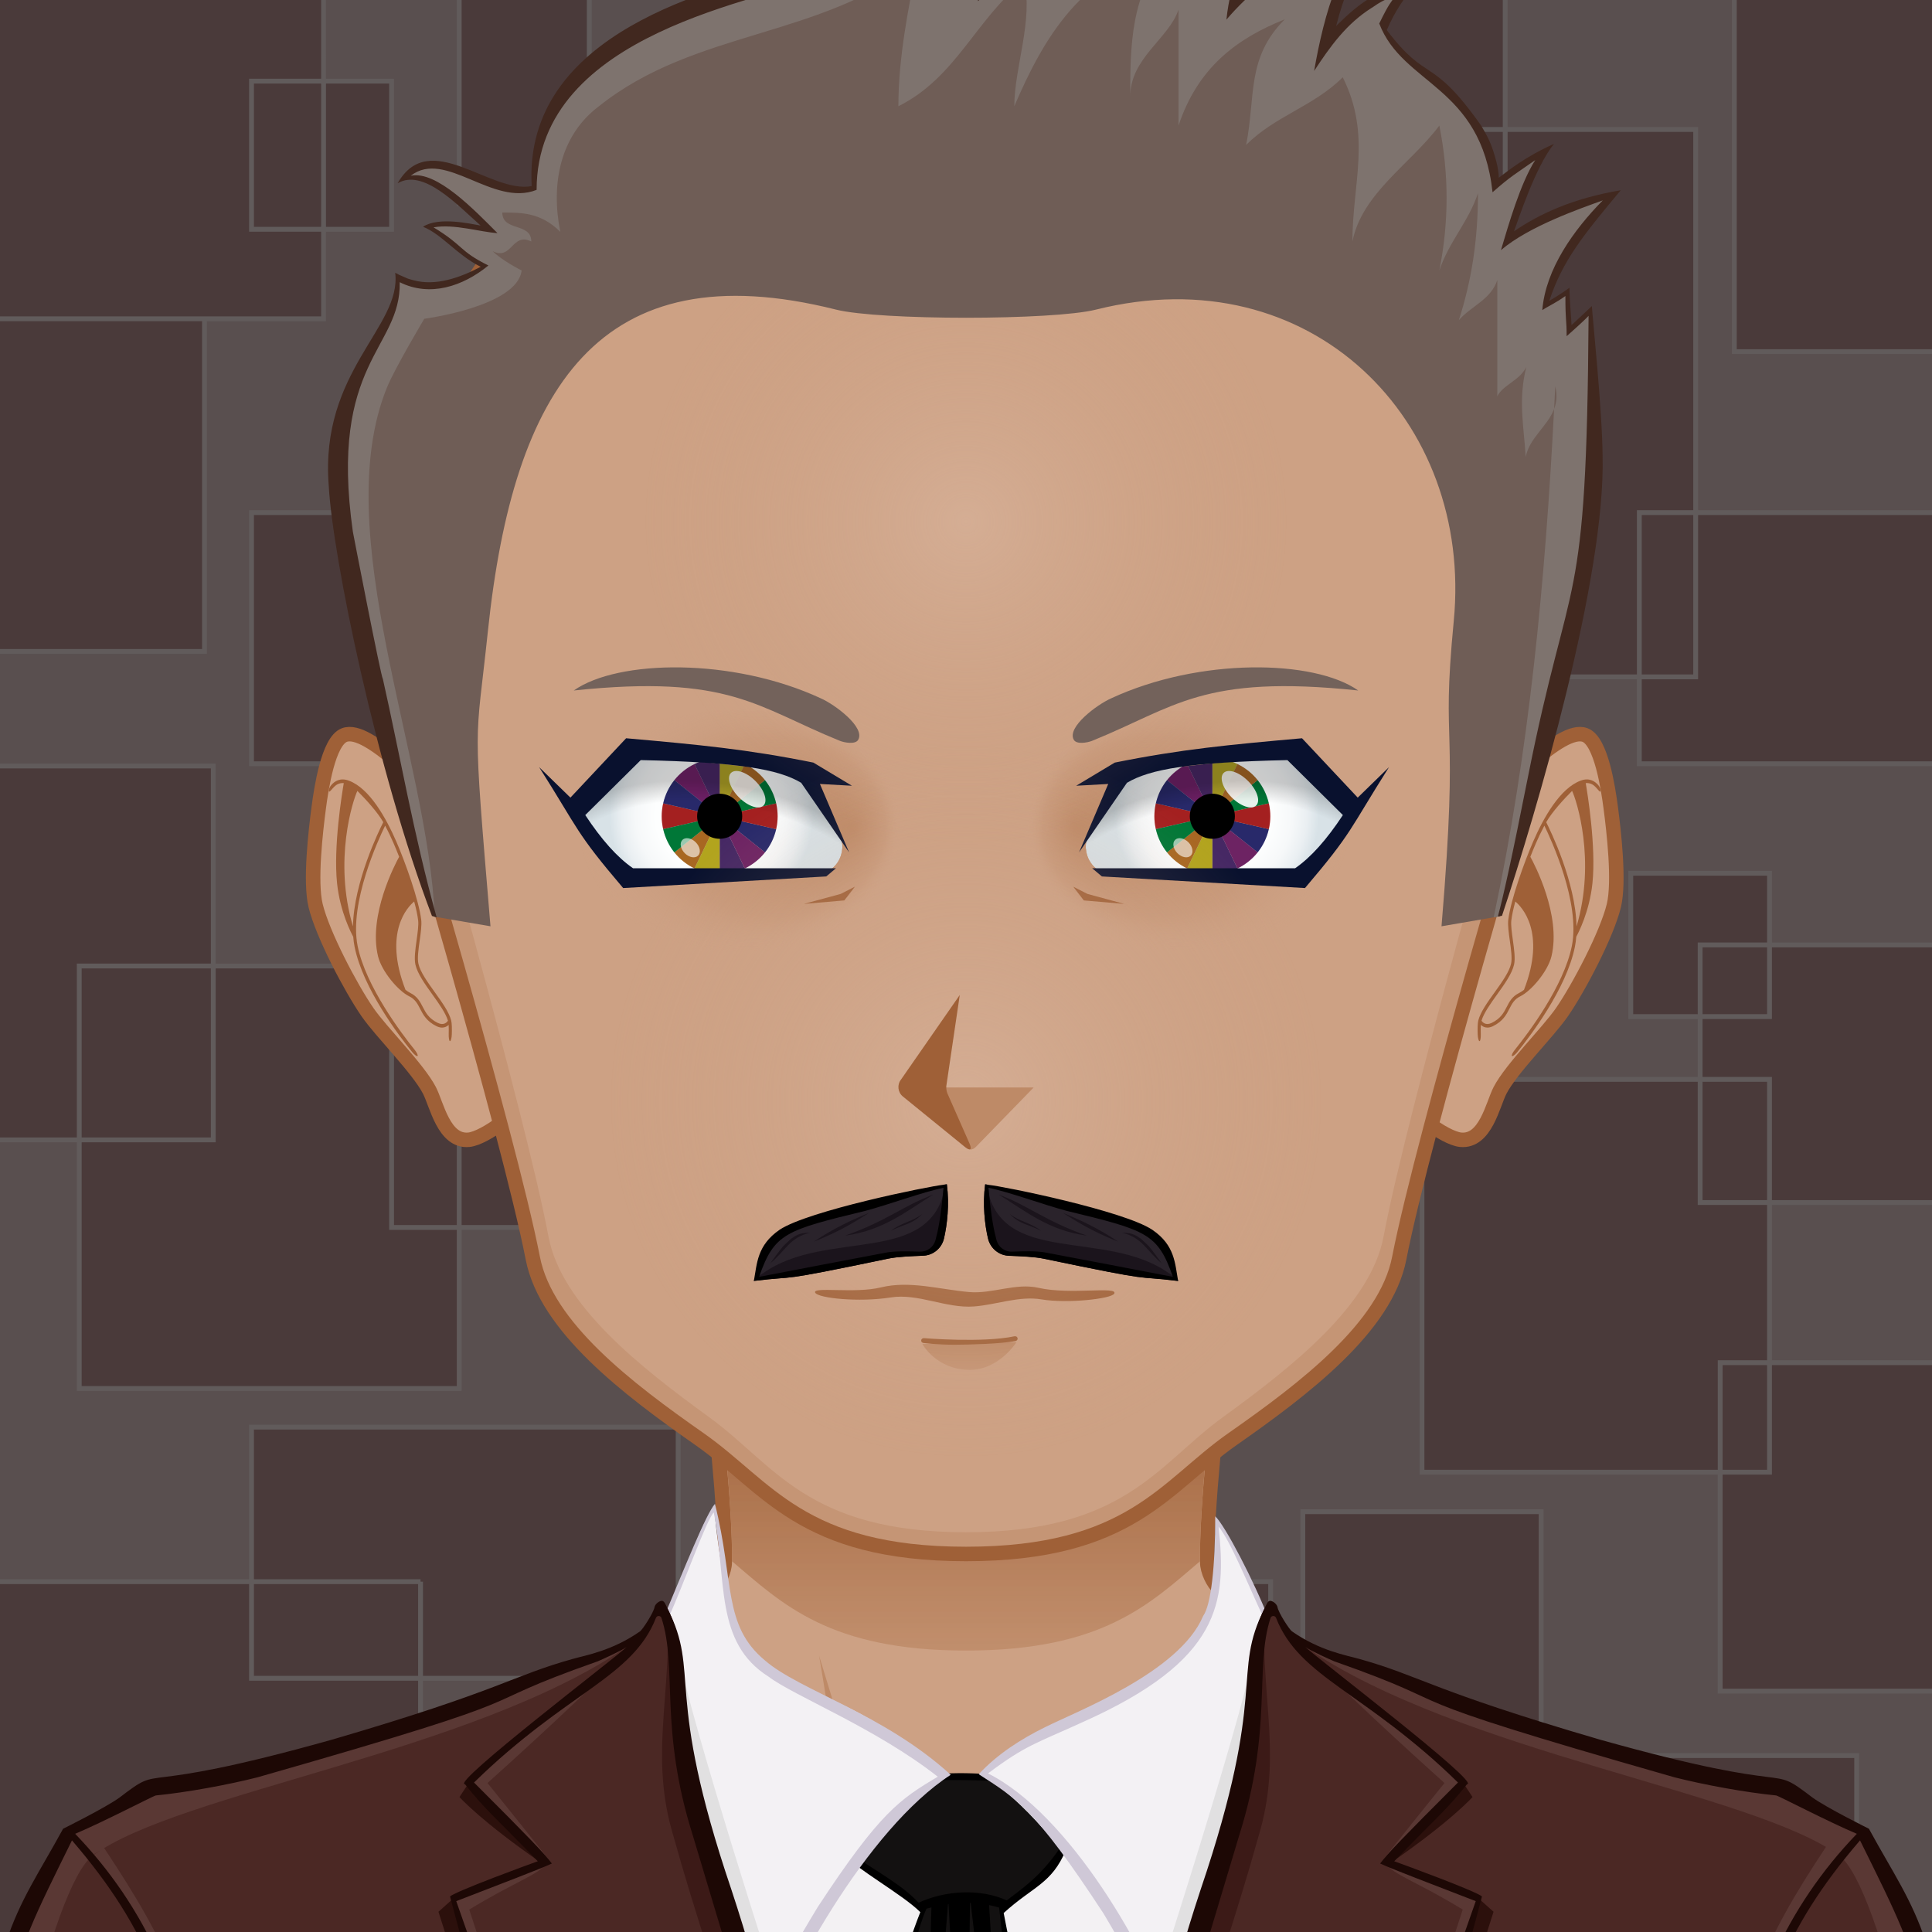 <svg id="svga-svgcanvas" xmlns="http://www.w3.org/2000/svg" version="1.1" xmlns:xlink="http://www.w3.org/1999/xlink" xmlns:svgjs="http://svgjs.com/svgjs" class="svga-svg" viewBox="0 0 200 200" preserveAspectRatio="xMinYMin meet"><defs id="SvgjsDefs45622"><radialGradient id="SvgjsRadialGradient45685" cx="100" cy="114" r="41" gradientUnits="userSpaceOnUse" class="svga-on-canvas-facehighlight-gradient-single-0"><stop id="SvgjsStop45686" stop-opacity="0.5" stop-color="#dcbaa4" offset="0" data-stoptype="hl1"></stop><stop id="SvgjsStop45687" stop-opacity="0" stop-color="#cda184" offset="0.9" data-stoptype="tone"></stop></radialGradient><radialGradient id="SvgjsRadialGradient45689" cx="100" cy="54" r="37" gradientUnits="userSpaceOnUse" class="svga-on-canvas-facehighlight-gradient-single-1"><stop id="SvgjsStop45690" stop-opacity="0.5" stop-color="#dcbaa4" offset="0" data-stoptype="hl1"></stop><stop id="SvgjsStop45691" stop-opacity="0" stop-color="#cda184" offset="0.9" data-stoptype="tone"></stop></radialGradient><radialGradient id="SvgjsRadialGradient45774" cx="-568.659" cy="-521.042" r="59.751" gradientTransform="matrix(0.096 -0.025 0.025 0.096 141.281 119.989)" gradientUnits="userSpaceOnUse" class="svga-on-canvas-eyesiris-gradient-left-1"><stop id="SvgjsStop45775" stop-opacity="1" stop-color="#ffffff" offset="0" data-stoptype="#ffffff"></stop><stop id="SvgjsStop45776" stop-opacity="0" stop-color="#ffffff" offset="1" data-stoptype="#ffffff"></stop></radialGradient><radialGradient id="SvgjsRadialGradient45778" cx="-582.838" cy="-519.099" r="59.745" gradientTransform="matrix(0.099 8.856319e-004 -0.001 0.099 131.113 135.986)" gradientUnits="userSpaceOnUse" class="svga-on-canvas-eyesiris-gradient-left-2"><stop id="SvgjsStop45779" stop-opacity="1" stop-color="#ffffff" offset="0" data-stoptype="#ffffff"></stop><stop id="SvgjsStop45780" stop-opacity="0" stop-color="#ffffff" offset="1" data-stoptype="#ffffff"></stop></radialGradient><linearGradient id="SvgjsLinearGradient45784" x1="122.67" y1="88.268" x2="123.606" y2="87.152" gradientTransform="matrix(1 0 0 1 -52 0)" gradientUnits="userSpaceOnUse" class="svga-on-canvas-eyesiris-gradient-left-5"><stop id="SvgjsStop45785" stop-opacity="1" stop-color="#ffffff" offset="0" data-stoptype="#ffffff"></stop><stop id="SvgjsStop45786" stop-opacity="0" stop-color="#ffffff" offset="1" data-stoptype="#ffffff"></stop></linearGradient><linearGradient id="SvgjsLinearGradient45788" x1="127.212" y1="82.296" x2="126.463" y2="83.189" gradientTransform="matrix(1 0 0 1 -52 0)" gradientUnits="userSpaceOnUse" class="svga-on-canvas-eyesiris-gradient-left-6"><stop id="SvgjsStop45789" stop-opacity="1" stop-color="#ffffff" offset="0" data-stoptype="#ffffff"></stop><stop id="SvgjsStop45790" stop-opacity="0" stop-color="#ffffff" offset="1" data-stoptype="#ffffff"></stop></linearGradient><linearGradient id="SvgjsLinearGradient45792" x1="129.636" y1="79.822" x2="127.91" y2="81.879" gradientTransform="matrix(1 0 0 1 -52 0)" gradientUnits="userSpaceOnUse" class="svga-on-canvas-eyesiris-gradient-left-7"><stop id="SvgjsStop45793" stop-opacity="1" stop-color="#ffffff" offset="0" data-stoptype="#ffffff"></stop><stop id="SvgjsStop45794" stop-opacity="0" stop-color="#ffffff" offset="1" data-stoptype="#ffffff"></stop></linearGradient><radialGradient id="SvgjsRadialGradient45797" cx="-568.654" cy="-521.042" r="59.752" gradientTransform="matrix(0.096 -0.025 0.025 0.096 193.28 119.989)" gradientUnits="userSpaceOnUse" class="svga-on-canvas-eyesiris-gradient-right-1"><stop id="SvgjsStop45798" stop-opacity="1" stop-color="#ffffff" offset="0" data-stoptype="#ffffff"></stop><stop id="SvgjsStop45799" stop-opacity="0" stop-color="#ffffff" offset="1" data-stoptype="#ffffff"></stop></radialGradient><radialGradient id="SvgjsRadialGradient45801" cx="-582.833" cy="-519.102" r="59.747" gradientTransform="matrix(0.099 8.856319e-004 -0.001 0.099 183.113 135.986)" gradientUnits="userSpaceOnUse" class="svga-on-canvas-eyesiris-gradient-right-2"><stop id="SvgjsStop45802" stop-opacity="1" stop-color="#ffffff" offset="0" data-stoptype="#ffffff"></stop><stop id="SvgjsStop45803" stop-opacity="0" stop-color="#ffffff" offset="1" data-stoptype="#ffffff"></stop></radialGradient><linearGradient id="SvgjsLinearGradient45807" x1="122.67" y1="88.268" x2="123.606" y2="87.152" gradientUnits="userSpaceOnUse" class="svga-on-canvas-eyesiris-gradient-right-5"><stop id="SvgjsStop45808" stop-opacity="1" stop-color="#ffffff" offset="0" data-stoptype="#ffffff"></stop><stop id="SvgjsStop45809" stop-opacity="0" stop-color="#ffffff" offset="1" data-stoptype="#ffffff"></stop></linearGradient><linearGradient id="SvgjsLinearGradient45811" x1="127.212" y1="82.296" x2="126.463" y2="83.189" gradientUnits="userSpaceOnUse" class="svga-on-canvas-eyesiris-gradient-right-6"><stop id="SvgjsStop45812" stop-opacity="1" stop-color="#ffffff" offset="0" data-stoptype="#ffffff"></stop><stop id="SvgjsStop45813" stop-opacity="0" stop-color="#ffffff" offset="1" data-stoptype="#ffffff"></stop></linearGradient><linearGradient id="SvgjsLinearGradient45815" x1="129.636" y1="79.822" x2="127.91" y2="81.879" gradientUnits="userSpaceOnUse" class="svga-on-canvas-eyesiris-gradient-right-7"><stop id="SvgjsStop45816" stop-opacity="1" stop-color="#ffffff" offset="0" data-stoptype="#ffffff"></stop><stop id="SvgjsStop45817" stop-opacity="0" stop-color="#ffffff" offset="1" data-stoptype="#ffffff"></stop></linearGradient><radialGradient id="SvgjsRadialGradient46200" cx="100" cy="225" r="250" gradientUnits="userSpaceOnUse" class="svga-on-canvas-backs-gradient-single-1"><stop id="SvgjsStop46201" stop-opacity="0" stop-color="#ecf0f1" offset="0" data-stoptype="tone"></stop><stop id="SvgjsStop46202" stop-opacity="1" stop-color="#c6dce2" offset="1" data-stoptype="sd1"></stop></radialGradient><radialGradient id="SvgjsRadialGradient46241" cx="126.379" cy="84.372" r="10.565" gradientTransform="matrix(-1 0 0 1 200 0)" gradientUnits="userSpaceOnUse" class="svga-on-canvas-eyesback-gradient-left-0"><stop id="SvgjsStop46242" stop-opacity="1" stop-color="#ffffff" offset="0" data-stoptype="#ffffff"></stop><stop id="SvgjsStop46243" stop-opacity="1" stop-color="#fdfefe" offset="0.544" data-stoptype="#fdfefe"></stop><stop id="SvgjsStop46244" stop-opacity="1" stop-color="#f6f8f9" offset="0.74" data-stoptype="#f6f8f9"></stop><stop id="SvgjsStop46245" stop-opacity="1" stop-color="#eaeff2" offset="0.879" data-stoptype="#eaeff2"></stop><stop id="SvgjsStop46246" stop-opacity="1" stop-color="#d9e3e8" offset="0.992" data-stoptype="#d9e3e8"></stop><stop id="SvgjsStop46247" stop-opacity="1" stop-color="#d8e2e7" offset="1" data-stoptype="#d8e2e7"></stop></radialGradient><radialGradient id="SvgjsRadialGradient46249" cx="125.981" cy="84.372" r="10.565" gradientUnits="userSpaceOnUse" class="svga-on-canvas-eyesback-gradient-right-0"><stop id="SvgjsStop46250" stop-opacity="1" stop-color="#ffffff" offset="0" data-stoptype="#ffffff"></stop><stop id="SvgjsStop46251" stop-opacity="1" stop-color="#fdfefe" offset="0.544" data-stoptype="#fdfefe"></stop><stop id="SvgjsStop46252" stop-opacity="1" stop-color="#f6f8f9" offset="0.74" data-stoptype="#f6f8f9"></stop><stop id="SvgjsStop46253" stop-opacity="1" stop-color="#eaeff2" offset="0.879" data-stoptype="#eaeff2"></stop><stop id="SvgjsStop46254" stop-opacity="1" stop-color="#d9e3e8" offset="0.992" data-stoptype="#d9e3e8"></stop><stop id="SvgjsStop46255" stop-opacity="1" stop-color="#d8e2e7" offset="1" data-stoptype="#d8e2e7"></stop></radialGradient><radialGradient id="SvgjsRadialGradient46257" cx="126.379" cy="84.372" r="10.565" gradientTransform="matrix(-1 0 0 1 200 0)" gradientUnits="userSpaceOnUse" class="svga-on-canvas-eyesfront-gradient-left-0"><stop id="SvgjsStop46258" stop-opacity="1" stop-color="#ffffff" offset="0" data-stoptype="#ffffff"></stop><stop id="SvgjsStop46259" stop-opacity="1" stop-color="#fdfefe" offset="0.544" data-stoptype="#fdfefe"></stop><stop id="SvgjsStop46260" stop-opacity="1" stop-color="#f6f8f9" offset="0.74" data-stoptype="#f6f8f9"></stop><stop id="SvgjsStop46261" stop-opacity="1" stop-color="#eaeff2" offset="0.879" data-stoptype="#eaeff2"></stop><stop id="SvgjsStop46262" stop-opacity="1" stop-color="#d9e3e8" offset="0.992" data-stoptype="#d9e3e8"></stop><stop id="SvgjsStop46263" stop-opacity="1" stop-color="#d8e2e7" offset="1" data-stoptype="#d8e2e7"></stop></radialGradient><radialGradient id="SvgjsRadialGradient46267" cx="123.515" cy="85.489" fx="135.233" fy="85.522" r="16.667" gradientTransform="matrix(1 0.021 0.017 -0.8 -48.426 151.295)" gradientUnits="userSpaceOnUse" class="svga-on-canvas-eyesfront-gradient-left-3"><stop id="SvgjsStop46268" stop-opacity="1" stop-color="#be8a67" offset="0" data-stoptype="sd1"></stop><stop id="SvgjsStop46269" stop-opacity="0.3" stop-color="#be8a67" offset="0.7" data-stoptype="sd1"></stop><stop id="SvgjsStop46270" stop-opacity="0" stop-color="#cda184" offset="1" data-stoptype="tone"></stop></radialGradient><radialGradient id="SvgjsRadialGradient46272" cx="123.064" cy="101.945" r="26.851" gradientTransform="matrix(-0.899 -0.438 -0.32 0.656 220.169 89.004)" gradientUnits="userSpaceOnUse" class="svga-on-canvas-eyesfront-gradient-left-4"><stop id="SvgjsStop46273" stop-opacity="0" stop-color="#000000" offset="0.9" data-stoptype="#000000"></stop><stop id="SvgjsStop46274" stop-opacity="0.2" stop-color="#000000" offset="1" data-stoptype="#000000"></stop></radialGradient><radialGradient id="SvgjsRadialGradient46278" cx="125.981" cy="84.372" r="10.565" gradientUnits="userSpaceOnUse" class="svga-on-canvas-eyesfront-gradient-right-0"><stop id="SvgjsStop46279" stop-opacity="1" stop-color="#ffffff" offset="0" data-stoptype="#ffffff"></stop><stop id="SvgjsStop46280" stop-opacity="1" stop-color="#fdfefe" offset="0.544" data-stoptype="#fdfefe"></stop><stop id="SvgjsStop46281" stop-opacity="1" stop-color="#f6f8f9" offset="0.74" data-stoptype="#f6f8f9"></stop><stop id="SvgjsStop46282" stop-opacity="1" stop-color="#eaeff2" offset="0.879" data-stoptype="#eaeff2"></stop><stop id="SvgjsStop46283" stop-opacity="1" stop-color="#d9e3e8" offset="0.992" data-stoptype="#d9e3e8"></stop><stop id="SvgjsStop46284" stop-opacity="1" stop-color="#d8e2e7" offset="1" data-stoptype="#d8e2e7"></stop></radialGradient><radialGradient id="SvgjsRadialGradient46288" cx="123.116" cy="85.489" fx="134.835" fy="85.522" r="16.667" gradientTransform="matrix(-1 0.021 -0.017 -0.8 247.629 151.303)" gradientUnits="userSpaceOnUse" class="svga-on-canvas-eyesfront-gradient-right-3"><stop id="SvgjsStop46289" stop-opacity="1" stop-color="#be8a67" offset="0" data-stoptype="sd1"></stop><stop id="SvgjsStop46290" stop-opacity="0.3" stop-color="#be8a67" offset="0.7" data-stoptype="sd1"></stop><stop id="SvgjsStop46291" stop-opacity="0" stop-color="#cda184" offset="1" data-stoptype="tone"></stop></radialGradient><radialGradient id="SvgjsRadialGradient46293" cx="122.665" cy="101.945" r="26.851" gradientTransform="matrix(0.899 -0.438 0.32 0.656 -20.209 88.83)" gradientUnits="userSpaceOnUse" class="svga-on-canvas-eyesfront-gradient-right-4"><stop id="SvgjsStop46294" stop-opacity="0" stop-color="#000000" offset="0.9" data-stoptype="#000000"></stop><stop id="SvgjsStop46295" stop-opacity="0.2" stop-color="#000000" offset="1" data-stoptype="#000000"></stop></radialGradient><linearGradient id="SvgjsLinearGradient46340" x1="100" y1="171" x2="100" y2="131" gradientUnits="userSpaceOnUse" class="svga-on-canvas-chinshadow-gradient-single-0"><stop id="SvgjsStop46341" stop-opacity="0.8" stop-color="#be8a67" offset="0" data-stoptype="sd1"></stop><stop id="SvgjsStop46342" stop-opacity="1" stop-color="#9f6037" offset="0.7" data-stoptype="sd3"></stop></linearGradient><linearGradient id="SvgjsLinearGradient46344" x1="100" y1="142" x2="100" y2="139" gradientUnits="userSpaceOnUse" class="svga-on-canvas-mouth-gradient-single-0"><stop id="SvgjsStop46345" stop-opacity="1" stop-color="#c59575" offset="0.1" data-stoptype="sd05"></stop><stop id="SvgjsStop46346" stop-opacity="1" stop-color="#be8a67" offset="1" data-stoptype="sd1"></stop></linearGradient></defs><g id="svga-group-wrapper"><g id="svga-group-backs-single"><path id="SvgjsPath46315" d="M225,225H-25V-25h250V225z" data-colored="true" data-fillType="tone" data-strokeType="none" fill="#594f4f" stroke-width="none" opacity="1"></path><path id="SvgjsPath46316" d="M55.036,79.068h-29v-26h29V79.068z M84.203,33H43.536v33.068h40.667V33z M63.869,99.999H100V56.401H63.869V99.999z M76.869,95.734H40.536v31.333h36.333V95.734z M175.536,13.401H126v56.667h49.536V13.401z M119.536,39.068h-12v14h12V39.068z M155.818-4.266h-48.282v28.667h48.282V-4.266z M100,5.734H74v36h26V5.734z M40.536,8.401h-14.5v15.333h14.5V8.401z M21.171,33H-1.246v34.434h22.417V33z M47.536,99.999H8.203v43.735h39.333V99.999z M26.036,173.734h44.167v-26H26.036V173.734z M131.536,163.734H100.5v22.667h31.037V163.734z M206.792,141.067h-28.718v34h28.718V141.067z M159.536,156.491h-24.667v22.667h24.667V156.491z M183.178,111.733h-35.975v40.668h35.975V111.733z M192.202,181.734h-44.999v29.333h44.999V181.734z M43.536,163.734H-5.262v44h48.797V163.734z M202.869,53.068h-33.166v26h33.166V53.068z M183.178,90.401h-14.359v14.835h14.359V90.401z M-5.262,118h27.339V79.299H-5.262V118z M33.493-5.599l-49.291,1.333V33h49.291V-5.599z M211.536-4.266h-32v40.667h32V-4.266z M61-8.266H47.536v29.333H61V-8.266z M208.869,97.818h-32.871v26.667h32.871V97.818z" data-colored="true" data-fillType="sd1" data-strokeType="hl05" fill="#4a3a3a" stroke="#615b5b" stroke-width="0.5" opacity="1"></path></g><g id="svga-group-humanwrap-move" data-updown="0" data-leftright="0" data-rotate="0" transform="matrix(1,0,0,1,0,0)"><g id="svga-group-humanwrap" data-scaleX="1" data-scaleY="1" transform="matrix(1,0,0,1,0,0)"><g id="svga-group-hair-back-move" data-updown="0" data-leftright="0" data-rotate="0" transform="matrix(1,0,0,1,0,0)"><g id="svga-group-hair-back" data-scaleX="1" data-scaleY="1" transform="matrix(1,0,0,1,0,0)"><path id="SvgjsPath46298" d="M100.5,100.5h-1v-1h1V100.5z" data-colored="true" data-fillType="tone" data-strokeType="none" fill="#6f5d56" stroke-width="none" opacity="1"></path></g></g><g id="svga-group-humanbody-single"><path id="SvgjsPath45692" d="M195.417 199.778c-2.196-4.746-8.195-11.779-14.86-13.722 -8.239-2.403-26.837-5.308-33.733-6.923 -5.528-1.296-16.662-11.294-20.564-14.65 -0.7-0.6-1.273-1.839-1.287-2.76 -0.139-10.864 4.195-39.724 4.195-39.724H100 70.833c0 0 4.334 28.859 4.193 39.724 -0.011 0.921-0.587 2.16-1.285 2.76 -3.902 3.356-15.036 13.354-20.564 14.65 -6.897 1.615-25.495 4.619-33.733 7.022 -6.667 1.942-12.664 8.876-14.86 13.622 -3.708 8.008-4.584 22.5-4.584 35h100 100C200 222.278 199.123 207.786 195.417 199.778z" data-colored="true" data-fillType="tone" data-strokeType="none" data-fromskin="true" fill="#cda184" stroke-width="none" opacity="1" stroke="none"></path><path id="SvgjsPath45693" d="M159.156 184.058c24.342 3.542 34.586 8.708 37.794 50.721H200c0-12.5-0.877-26.992-4.583-35 -2.196-4.746-8.195-11.779-14.86-13.722 -8.239-2.403-26.837-5.308-33.733-6.923 -5.528-1.296-18.242-12.069-21.643-16.35 3.36 4.704 12.791 15.605 21.054 18.46C150.188 182.61 153.48 183.232 159.156 184.058zM53.766 181.244c8.263-2.854 17.693-13.756 21.054-18.46 -3.4 4.28-16.114 15.054-21.643 16.35 -6.896 1.615-25.494 4.619-33.733 7.022 -6.665 1.942-12.664 8.876-14.86 13.622 -3.706 8.008-4.583 22.5-4.583 35h3.05c3.188-41.744 13.475-47.183 37.794-50.721C46.52 183.232 49.813 182.61 53.766 181.244z" data-colored="true" data-fillType="hl1" data-strokeType="none" data-fromskin="true" fill="#dcbaa4" stroke-width="none" opacity="1" stroke="none"></path><path id="SvgjsPath45694" d="M95.646 197.62c0 0-5.074-1.609-7.083-2.379 -10.449-4.009-44.395-6.607-44.395-6.607s35.754 1.419 43.644 2.779c-0.458-4.767-3.017-20.004-3.017-20.004s5.149 16.815 6.409 21.057C91.878 194.734 95.646 197.62 95.646 197.62zM106.445 196.278c-0.089 0.073-0.191 0.168-0.302 0.268C106.256 196.461 106.358 196.372 106.445 196.278zM95.646 197.62c0 0 2.893 2.992 4.347 3.03 1.91 0.051 4.828-2.899 6.151-4.104 -1.265 0.957-4.159 1.391-5.31 1.436C99.504 198.033 95.646 197.62 95.646 197.62zM116.664 190.101c-1.545 0.248-4.386 0.789-4.386 0.789l2.287-14.89c-0.646 3.071-4.474 16.211-8.12 20.278 1.91-1.616 6.158-2.391 8.324-2.704 10.236-1.484 10.232-1.483 41.062-4.94C155.831 188.634 126.76 188.479 116.664 190.101z" data-colored="true" data-fillType="sd1" data-strokeType="none" data-fromskin="true" fill="#be8a67" stroke-width="none" opacity="1" stroke="none"></path><path id="SvgjsPath45695" d="M195.417 199.778c-2.196-4.746-8.195-11.779-14.86-13.722 -8.239-2.403-26.837-5.308-33.733-6.923 -5.528-1.296-16.662-11.294-20.564-14.65 -0.7-0.6-1.273-1.839-1.287-2.76 -0.139-10.864 4.195-39.724 4.195-39.724H100 70.833c0 0 4.334 28.859 4.193 39.724 -0.011 0.921-0.587 2.16-1.285 2.76 -3.902 3.356-15.036 13.354-20.564 14.65 -6.897 1.615-25.495 4.619-33.733 7.022 -6.667 1.942-12.664 8.876-14.86 13.622 -3.708 8.008-4.584 22.5-4.584 35h100 100C200 222.278 199.123 207.786 195.417 199.778z" data-colored="true" data-fillType="none" data-strokeType="sd3" data-fromskin="true" fill="none" stroke="#9f6037" stroke-width="1.5" opacity="1"></path><g id="cfacepart1"></g></g><g id="svga-group-chinshadow-single"><path id="SvgjsPath46339" d="M100.002 170.866c14.133 0 19-4.815 24.219-9.24 -0.068-6.741 1.494-19.936 2.735-29.278 -15.658-2.196-38.256-2.195-53.914 0 1.241 9.342 2.802 22.531 2.733 29.272C80.999 166.047 85.863 170.866 100.002 170.866z" data-colored="false" data-fillType="gradient" data-strokeType="none" data-fromskin="true" fill="url(#SvgjsLinearGradient46340)" opacity="1"></path></g><g id="svga-group-clothes-single"><path id="SvgjsPath46325" d="M128.857 237.978H70.72v-56.183c22.25 4.699 36.88 4.337 58.138 0V237.978z" data-colored="false" data-fillType="#f3f1f3" data-strokeType="none" fill="#f3f1f3" stroke-width="none" opacity="1"></path><path id="SvgjsPath46326" d="M107.44 237.709c-2.775 0-10.727 0.208-16.512-0.23l-0.01-0.171c-0.818-18.658 1.129-30.719 4.537-39.288l0.048-0.123 -0.093-0.093c-0.905-0.904-2.425-1.935-4.034-3.025 -1.611-1.093-3.275-2.221-4.336-3.246 0.625-0.732 1.395-1.454 2.348-2.201 0.245-0.125 1.162-0.843 5.974-4.971 0.214-0.184 0.345-0.296 0.362-0.31 0.818-0.178 2.138-0.293 3.738-0.293 2.183 0 4.731 0.221 6.512 0.563 1.561 1.458 3.451 5.329 4.158 7.17 -0.976 2.291-2.128 3.129-3.717 4.284 -0.774 0.563-1.652 1.201-2.652 2.112l-0.083 0.075 0.021 0.111c4.026 20.31 4.027 25.054 4.027 29.642 0.001 2.021 0.001 6.609 0.339 9.985C107.917 237.707 107.704 237.709 107.44 237.709z" data-colored="false" data-fillType="#131111" data-strokeType="none" fill="#131111" stroke-width="none" opacity="1"></path><path id="SvgjsPath46327" d="M110.35 191.495c-0.754-1.995-2.71-5.93-4.28-7.359 -2.876-0.563-7.983-0.843-10.47-0.24 -0.108 0.088-6.248 5.383-6.31 5.26 -0.906 0.708-1.788 1.504-2.52 2.39 2.061 2.076 6.655 4.556 8.5 6.4 -3.65 9.18-5.33 21.59-4.55 39.38 0.01 0.11 0.01 0.23 0.02 0.34 6.756 0.52 16.55 0.331 17.55 0.223 -1.16-11.307 1.438-10.455-4.39-39.853C106.968 195.241 108.865 195.04 110.35 191.495zM105.1 210.535c-0.021-0.05-0.04-0.1-0.051-0.13 2 10.55 1.38 18.632 2.891 26.972 -4.736-0.318-12.014-0.052-16.771-0.052 0.369-7.198 1.188-31.684 4.74-39.74 0.17-0.046 0.339-0.084 0.509-0.125l-1.032 34.736 2.747-35.066c0.02-0.002 0.04-0.005 0.06-0.008l1.801 32.605 0.417-32.734c0.026 0.001 0.051-0.001 0.077 0l4.199 36.355 -2.3-36.137c0.314 0.063 0.629 0.141 0.942 0.233 0.03 0 0.07 0.01 0.1 0.03C103.533 198.476 104.365 205.876 105.1 210.535zM104.219 196.726c-2.774-1.251-6.363-1.026-9.129 0.24 -1.681-1.813-4.08-3.077-7.53-5.391 0.55-0.479 1.26-1.07 2.21-1.81 0.08 0 3.48-2.771 3.54-2.83 0.92-0.84 1.74-1.79 2.52-2.62 2.93-0.12 7.23 0.02 9.82 0.14 1.5 1.876 2.931 4.696 4.01 6.94C107.699 194.266 105.759 195.545 104.219 196.726z" data-colored="false" data-fillType="#000000" data-strokeType="none" fill="#000000" stroke-width="none" opacity="1"></path><path id="SvgjsPath46328" d="M78.196 213.077c-11.534-40.071-6.325-29.581-9.399-45.32 2.028-4.813 3.958-10.44 5.042-11.598l0.08-0.086c2.292 24.007 8.958 13.636 23.784 27.722C89.228 189.449 81.372 204.127 78.196 213.077zM131.193 167.758c-1.448-3.702-4.077-9.127-5.215-10.331 1.424 20.678-15.146 16.551-24.35 26.2 8.812 5.713 17.173 20.66 20.172 29.455C134.92 169.568 127.85 188.673 131.193 167.758z" data-colored="false" data-fillType="#f3f1f4" data-strokeType="none" fill="#f3f1f4" stroke-width="none" opacity="1"></path><path id="SvgjsPath46329" d="M125.801 156.967c0 5.137-0.42 9.162-1.262 10.339 -2.443 5.809-13.103 9.853-16.39 11.51 -2.495 1.227-4.942 2.809-6.83 4.85 3.813 2.476 5.705 3.383 12.93 14.44 4.246 7.109 6.539 12.448 7.561 15.64 13.378-44.331 6.222-24.978 9.59-46.01C129.814 163.65 126.801 157.885 125.801 156.967zM129.449 176.495c-1.957 18.078-3.491 14.485-7.74 34.181 -2.716-8.644-11.075-22.913-19.43-27.091 3.937-2.957 5.031-3.131 9.729-5.279 14.396-6.42 14.985-12.385 14.138-20.271 1.207 1.423 3.125 6.161 4.692 9.521C129.979 170.702 129.589 175.194 129.449 176.495zM79.199 171.896c-4.408-3.649-3.16-8.162-5.189-16.215 -0.902 1-3.146 6.632-5.42 12.055 0.557 2.796 0.681 7.389 0.76 8.84 0.559 12.202 1.75 12.765 8.83 37.16 3.031-8.905 11.558-24.37 20.24-30.009C91.489 177.401 82.765 174.999 79.199 171.896zM84.659 197.405c-2.221 3.666-4.517 7.48-6.37 13.28 -4.442-20.269-5.999-16.964-7.73-34.16 -0.32-2.971-0.617-6.027-1.4-8.96 1.638-3.588 3.981-10.281 4.731-10.995 1.366 7.078 0.066 13.462 5.669 16.995 2.621 1.996 11.104 5.32 17.52 10.36C93.188 186.235 91.094 187.596 84.659 197.405z" data-colored="false" data-fillType="#cfc8d7" data-strokeType="none" fill="#cfc8d7" stroke-width="none" opacity="1"></path><path id="SvgjsPath46330" d="M120.319 209.824l-1.209-2.654c0 0 9.148-28.175 10.743-36.225C130.765 179.299 120.319 209.824 120.319 209.824zM78.879 208.721l1.436-3.259c0 0-8.573-26.467-10.168-34.517C69.235 179.299 78.879 208.721 78.879 208.721z" data-colored="false" data-fillType="#e1e0e1" data-strokeType="none" fill="#e1e0e1" stroke-width="none" opacity="1"></path><path id="SvgjsPath46331" d="M124.787 195.605c7.065-20.834 2.756-22.551 6.305-29.469 0.134-0.261 1.396 1.046 1.533 1.64 1.306 5.658 53.349 17.338 54.994 18.598 1.456 1.058 5.65 3.137 5.65 3.137 4.937 9.07 7.762 10.698 9.15 34.984 0.13 3.083-0.061 11.801-0.061 14.141l-85.559-0.676C117.004 230.169 117.999 216.15 124.787 195.605zM75.213 195.605c-7.065-20.834-2.756-22.551-6.305-29.469 -0.134-0.261-1.396 1.046-1.533 1.64 -1.306 5.658-53.349 17.338-54.994 18.598 -1.456 1.058-5.65 3.137-5.65 3.137 -4.937 9.07-7.762 10.698-9.15 34.984 -0.13 3.083 0.061 11.801 0.061 14.141l85.559-0.676C82.996 230.169 82.001 216.15 75.213 195.605z" data-colored="true" data-fillType="tone" data-strokeType="none" fill="#4b2824" stroke-width="none" opacity="1"></path><path id="SvgjsPath46332" d="M130.307 190c-4.552 16.387-10.771 31.116-13.506 47.96 -0.89-0.007 1.491-22.695 7.986-42.354 7.065-20.834 2.756-22.551 6.305-29.469 0.077-0.15-0.619 1.976-0.223 2.432C130.723 176.296 132.625 182.272 130.307 190zM69.693 190c4.552 16.387 10.771 31.116 13.506 47.96 0.89-0.007-1.491-22.695-7.986-42.354 -7.065-20.834-2.756-22.551-6.305-29.469 -0.077-0.15 0.619 1.976 0.223 2.432C69.277 176.296 67.375 182.272 69.693 190z" data-colored="true" data-fillType="sd1" data-strokeType="none" fill="#3c1a17" stroke-width="none" opacity="1"></path><path id="SvgjsPath46333" d="M152.436 186.031c0 0-2.284 2.561-8.636 6.923 5.313-5.885 7.761-8.249 7.761-8.249L152.436 186.031zM154.611 197.906l-1.528-1.367c-4.538 13.781-7.571 20.587-12.828 36.618C147.799 218.831 149.599 213.745 154.611 197.906zM48.439 184.705c0 0 2.447 2.364 7.761 8.249 -6.352-4.362-8.636-6.923-8.636-6.923L48.439 184.705zM59.745 233.157c-5.257-16.031-8.29-22.837-12.828-36.618l-1.528 1.367C50.401 213.745 52.201 218.831 59.745 233.157z" data-colored="true" data-fillType="sd2" data-strokeType="none" fill="#2c100c" stroke-width="none" opacity="1"></path><path id="SvgjsPath46334" d="M179.409 219.335c0-11.596 3.11-18.351 9.615-28.142 0.608 0.372 0.931 0.543 1.345 0.875C183.452 200.651 182.078 208.659 179.409 219.335zM141.312 230.703c6.113-16.703 8.06-23.228 12.107-34.388 -1.15-0.351-8.671-2.985-9.819-3.346 0.41 1 3.113 1.822 7.822 4.709C151.422 197.679 146.333 213.082 141.312 230.703zM149.533 184.577c0 0-3.352 4.14-6.664 8.328 3.388-2.67 5.748-5.644 8.691-8.2 -3.994-3.368-10.511-8.524-14.721-12.089C140.163 176.188 149.533 184.577 149.533 184.577zM202.073 238.634l0.286 0.002c0-2.34 0.19-11.058 0.061-14.141 -1.389-24.286-4.214-25.914-9.15-34.984 0 0-4.194-2.079-5.65-3.137 -1.334-1.021-38.794-9.922-52.49-15.88 16.011 10.971 46.282 15.027 55.24 21.574C194.702 195.235 200.535 222.337 202.073 238.634zM9.613 192.037c0.542-0.383 0.619-0.366 1.168-0.729 6.505 9.791 9.809 16.431 9.809 28.026C17.922 208.659 16.08 200.318 9.613 192.037zM48.578 197.679c4.709-2.887 7.412-3.709 7.822-4.709 -1.148 0.36-8.669 2.995-9.819 3.346 4.048 11.16 5.994 17.685 12.107 34.388C53.667 213.082 48.578 197.679 48.578 197.679zM63.16 172.616c-4.21 3.564-10.727 8.721-14.721 12.089 2.943 2.557 5.304 5.53 8.691 8.2 -3.313-4.188-6.664-8.328-6.664-8.328S59.837 176.188 63.16 172.616zM9.631 192.068c8.958-6.547 39.229-10.604 55.24-21.574 -13.696 5.958-51.156 14.858-52.49 15.88 -1.456 1.058-5.65 3.137-5.65 3.137 -4.937 9.07-7.762 10.698-9.15 34.984 -0.13 3.083 0.061 11.801 0.061 14.141l0.286-0.002C-0.535 222.337 5.298 195.235 9.631 192.068z" data-colored="true" data-fillType="hl1" data-strokeType="none" fill="#5a3834" stroke-width="none" opacity="1"></path><path id="SvgjsPath46335" d="M132.246 166.374c-0.049-0.293-0.443-0.634-0.738-0.657 -0.296-0.023-0.432 0.458-0.567 0.722 -3.549 6.918 0.414 8.333-6.651 29.167 -6.788 20.545-7.584 34.862-7.787 42.653l85.857 0.377c0-2.34 0.489-11.058 0.359-14.141 -1.389-24.286-4.313-26.113-9.25-35.184 0 0-4.394-2.179-5.85-3.236 -4.889-3.742-0.59 0.023-22.03-6 -17.576-5.135-18.525-6.577-24.899-8.35 -1.288-0.369-4.057-0.822-6.95-2.851C133.475 168.689 132.341 166.944 132.246 166.374zM116.974 237.31c3.729-23.564 6.085-29.73 11.296-47.274 3.522-11.104 1.576-17.408 3.254-22.54 0.088-0.268 0.467-0.282 0.571-0.017 2.434 6.214 9.238 7.656 18.834 17.047 -5.813 5.813-7.309 7.38-8.06 8.38 0.864 0.438 5.582 2.229 9.9 3.9 -0.245 0.767-13.415 38.02-13.57 38.52 10-21.578 11.292-28.211 14.22-39.01 -0.812-0.612-7.892-3.212-9.09-3.64 4.274-4.424 5.51-5.396 7.53-7.971 1.622 0-15.874-13.318-16.73-14.211 0.462 0.364 2.752 1.391 3.01 1.491 14.682 5.166 3.065 2.829 35.2 12.001 3.072 0.781 7.355 1.567 10.53 1.879 0.218 0.02 5.395 2.727 8.35 3.97 -7.189 7.475-11.797 17.133-12.81 29.5 3.219-12.666 4.951-19.29 13.14-28.819 7.62 15.422 6.755 13.195 9.23 47.71C181.167 237.413 149.559 237.227 116.974 237.31zM66.261 168.875c-2.894 2.028-5.662 2.481-6.95 2.851 -6.374 1.772-7.323 3.215-24.899 8.35 -21.44 6.023-17.142 2.258-22.03 6 -1.456 1.058-5.85 3.236-5.85 3.236 -4.937 9.07-7.861 10.897-9.25 35.184 -0.13 3.083 0.359 11.801 0.359 14.141l85.857-0.377c-0.203-7.791-0.999-22.108-7.787-42.653 -7.065-20.834-3.103-22.249-6.651-29.167 -0.136-0.264-0.271-0.745-0.567-0.722 -0.295 0.023-0.689 0.364-0.738 0.657C67.659 166.944 66.525 168.689 66.261 168.875zM-1.779 238.226c2.476-34.515 1.61-32.288 9.23-47.71 8.188 9.529 9.921 16.153 13.14 28.819 -1.013-12.367-5.62-22.025-12.81-29.5 2.955-1.243 8.132-3.95 8.35-3.97 3.175-0.312 7.458-1.098 10.53-1.879 32.135-9.172 20.519-6.835 35.2-12.001 0.258-0.101 2.548-1.127 3.01-1.491 -0.856 0.893-18.353 14.211-16.73 14.211 2.021 2.575 3.256 3.547 7.53 7.971 -1.198 0.428-8.278 3.027-9.09 3.64 2.928 10.799 4.22 17.432 14.22 39.01 -0.155-0.5-13.325-37.753-13.57-38.52 4.318-1.672 9.036-3.463 9.9-3.9 -0.751-1-2.247-2.567-8.06-8.38 9.596-9.391 16.4-10.833 18.834-17.047 0.104-0.266 0.483-0.251 0.571 0.017 1.678 5.132-0.269 11.436 3.254 22.54 5.211 17.544 7.567 23.71 11.296 47.274C50.441 237.227 18.833 237.413-1.779 238.226z" data-colored="true" data-fillType="sd3" data-strokeType="none" fill="#1d0805" stroke-width="none" opacity="1"></path></g><g id="svga-group-head" data-updown="0" data-leftright="0" data-rotate="0" transform="matrix(1,0,0,1,0,0)"><g id="svga-group-ears-left-move" data-updown="0" data-leftright="0" data-rotate="0" transform="matrix(1,0,0,1,0,0)"><g id="svga-group-ears-left" data-scaleX="1" data-scaleY="1" transform="matrix(1,0,0,1,0,0)"><path id="SvgjsPath46382" d="M46.778 83.613c-2.623-1.48-8.575-8.52-11.138-7.517 -1.655 0.646-2.377 5.504-2.638 7.47 -0.333 2.525-0.929 7.711-0.328 10.185 0.725 2.985 3.631 8.507 5.37 11.027 1.468 2.122 5.211 5.797 6.407 8.088 0.759 1.454 1.493 5.373 4.083 5.12 1.674-0.164 5.537-3.072 5.744-4.452C55.406 106.057 51.943 86.528 46.778 83.613z" data-colored="true" data-fillType="tone" data-strokeType="sd3" fill="#cda184" stroke="#9f6037" stroke-width="1.5" opacity="1"></path><path id="SvgjsPath46383" d="M43.313 99.76c-0.125-0.556 0.006-1.491 0.133-2.395 0.115-0.824 0.224-1.601 0.158-2.151 -0.251-2.06-1.66-5.975-2.578-8.097 -1.059-2.44-2.771-5.515-4.919-6.307 -0.888-0.33-1.473 0.063-1.813 0.461 -0.248 0.292-0.305 0.636-0.223 0.676 0.082 0.041 0.266-0.244 0.535-0.512 0.219-0.219 0.542-0.407 0.983-0.368 -0.178 1.026-1.091 6.582-0.696 10.369 0.311 2.978 1.489 5.202 1.673 5.536 0.028 0.352 0.073 0.695 0.139 1.028 0.869 4.347 4.648 9.29 5.963 10.908 0.243 0.298 0.496 0.476 0.56 0.404 0.062-0.074-0.087-0.368-0.33-0.668 -1.298-1.609-5.042-6.533-5.879-10.728 -0.89-4.45 2.167-11.048 2.849-12.443 0.348 0.655 0.643 1.285 0.87 1.809 0.179 0.412 0.378 0.894 0.581 1.414 -0.402 0.729-3.211 6.042-2.187 10.295 0.38 1.568 2.088 3.589 3.223 4.143 0.624 0.306 0.859 0.761 1.13 1.288 0.314 0.613 0.673 1.307 1.708 1.81 0.211 0.101 0.402 0.144 0.571 0.144 0.293 0 0.515-0.126 0.679-0.281 0.017 0.268 0.016 0.611 0.007 0.928 -0.01 0.411 0.041 0.747 0.129 0.756 0.088 0.008 0.182-0.318 0.192-0.726 0.016-0.503 0.013-1.125-0.067-1.422 -0.232-0.877-0.942-1.867-1.694-2.915C44.27 101.685 43.504 100.618 43.313 99.76zM36.538 95.905c-2.035-6.825 0-13.093 0.458-14.029 0.795 0.785 2.108 2.213 2.679 3.239C39.258 85.938 36.623 91.315 36.538 95.905zM45.318 105.891c-0.938-0.456-1.253-1.067-1.557-1.657 -0.275-0.535-0.56-1.087-1.281-1.44 -0.157-0.077-0.33-0.193-0.505-0.328 -2.324-5.988 0.254-8.606 0.899-9.142 0.199 0.731 0.346 1.403 0.411 1.941 0.061 0.495-0.05 1.28-0.156 2.041 -0.132 0.942-0.268 1.916-0.127 2.546 0.211 0.94 0.999 2.038 1.76 3.1 0.677 0.943 1.373 1.915 1.609 2.708C46.271 105.818 45.949 106.195 45.318 105.891z" data-colored="true" data-fillType="sd3" data-strokeType="none" fill="#9f6037" stroke-width="none" opacity="1"></path></g></g><g id="svga-group-ears-right-move" data-updown="0" data-leftright="0" data-rotate="0" transform="matrix(1,0,0,1,0,0)"><g id="svga-group-ears-right" data-scaleX="1" data-scaleY="1" transform="matrix(1,0,0,1,0,0)"><path id="SvgjsPath46384" d="M152.961 83.613c2.623-1.48 8.574-8.52 11.137-7.517 1.656 0.646 2.379 5.504 2.639 7.47 0.334 2.525 0.928 7.711 0.328 10.185 -0.725 2.985-3.631 8.507-5.371 11.027 -1.467 2.122-5.211 5.797-6.406 8.088 -0.76 1.454-1.492 5.373-4.084 5.12 -1.674-0.164-5.535-3.072-5.744-4.452C144.332 106.057 147.795 86.528 152.961 83.613z" data-colored="true" data-fillType="tone" data-strokeType="sd3" fill="#cda184" stroke="#9f6037" stroke-width="1.5" opacity="1"></path><path id="SvgjsPath46385" d="M154.729 102.716c-0.752 1.047-1.463 2.038-1.695 2.915 -0.078 0.297-0.082 0.919-0.066 1.422 0.012 0.407 0.105 0.733 0.193 0.726 0.088-0.009 0.139-0.345 0.129-0.756 -0.01-0.316-0.01-0.66 0.006-0.928 0.164 0.155 0.387 0.281 0.68 0.281 0.168 0 0.359-0.043 0.57-0.144 1.035-0.503 1.395-1.196 1.709-1.81 0.271-0.527 0.506-0.982 1.131-1.288 1.133-0.554 2.842-2.575 3.223-4.143 1.023-4.253-1.785-9.566-2.188-10.295 0.203-0.52 0.402-1.002 0.582-1.414 0.225-0.524 0.521-1.154 0.869-1.809 0.682 1.395 3.738 7.993 2.848 12.443 -0.838 4.195-4.582 9.118-5.879 10.728 -0.242 0.3-0.393 0.594-0.33 0.668 0.064 0.071 0.318-0.106 0.561-0.404 1.314-1.618 5.094-6.561 5.963-10.908 0.066-0.333 0.111-0.677 0.139-1.028 0.184-0.334 1.363-2.558 1.674-5.536 0.395-3.788-0.518-9.343-0.695-10.369 0.441-0.039 0.764 0.149 0.982 0.368 0.268 0.268 0.453 0.552 0.535 0.512 0.08-0.041 0.023-0.384-0.223-0.676 -0.342-0.397-0.926-0.791-1.813-0.461 -2.148 0.792-3.861 3.867-4.92 6.307 -0.92 2.123-2.326 6.037-2.578 8.097 -0.066 0.55 0.043 1.328 0.158 2.151 0.127 0.904 0.256 1.839 0.133 2.395C156.234 100.618 155.469 101.685 154.729 102.716zM160.064 85.115c0.57-1.026 1.883-2.455 2.678-3.239 0.457 0.936 2.494 7.204 0.459 14.029C163.115 91.315 160.48 85.938 160.064 85.115zM153.367 105.66c0.236-0.793 0.932-1.765 1.609-2.708 0.762-1.063 1.549-2.16 1.76-3.1 0.141-0.631 0.006-1.604-0.127-2.546 -0.105-0.76-0.217-1.546-0.156-2.041 0.066-0.539 0.213-1.21 0.412-1.941 0.645 0.536 3.223 3.154 0.898 9.142 -0.176 0.134-0.348 0.25-0.504 0.328 -0.723 0.353-1.008 0.905-1.281 1.44 -0.305 0.59-0.619 1.201-1.559 1.657C153.789 106.195 153.467 105.818 153.367 105.66z" data-colored="true" data-fillType="sd3" data-strokeType="none" fill="#9f6037" stroke-width="none" opacity="1"></path></g></g><g id="svga-group-faceshape-wrap" data-scaleX="1" data-scaleY="1" transform="matrix(1,0,0,1,0,0)"><g id="svga-group-faceshape-single"><path id="SvgjsPath46336" d="M100.002 0.867C66.384 0.921 39.082 28.71 39.134 62.948c0.008 5.438 0.704 10.709 2.002 15.733h0.001c0.012 0.054 11.542 38.834 14.02 51.571 1.382 7.104 9.796 13.505 17.265 18.729 6.967 4.876 10.529 11.885 27.58 11.885s20.613-7.009 27.58-11.885c7.468-5.225 15.883-11.625 17.265-18.729 2.479-12.737 14.009-51.518 14.02-51.571h0.002c1.298-5.023 1.994-10.295 2.002-15.733C160.923 28.71 133.62 0.921 100.002 0.867z" data-colored="true" data-fillType="tone" data-strokeType="none" fill="#cda184" stroke-width="none" opacity="1"></path><path id="SvgjsPath46337" d="M146.772 23.236c7.478 10.415 11.917 23.391 11.898 37.461 -0.009 5.438-0.679 10.709-1.93 15.733h-0.002c-0.011 0.054-11.124 38.833-13.512 51.572 -1.335 7.104-9.471 13.505-16.668 18.729 -6.718 4.875-10.121 11.886-26.557 11.886 -16.434 0-19.842-7.011-26.557-11.886 -7.197-5.225-15.335-11.625-16.665-18.729C54.39 115.264 43.277 76.484 43.266 76.43h0c-1.252-5.023-1.922-10.295-1.931-15.733C41.314 46.631 45.75 33.66 53.224 23.247 44.412 34.011 39.111 47.85 39.134 62.948c0.008 5.438 0.704 10.709 2.002 15.733h0.001c0.012 0.054 11.542 38.834 14.02 51.571 1.382 7.104 9.796 13.505 17.265 18.729 6.967 4.876 10.529 11.885 27.58 11.885s20.613-7.009 27.58-11.885c7.468-5.225 15.883-11.625 17.265-18.729 2.479-12.737 14.009-51.518 14.02-51.571h0.002c1.298-5.023 1.994-10.295 2.002-15.733C160.894 47.846 155.589 34.002 146.772 23.236z" data-colored="true" data-fillType="sd05" data-strokeType="none" fill="#c59575" stroke-width="none" opacity="1"></path><path id="SvgjsPath46338" d="M100.002 0.867C66.384 0.921 39.082 28.71 39.134 62.948c0.008 5.438 0.704 10.709 2.002 15.733h0.001c0.012 0.054 11.542 38.834 14.02 51.571 1.382 7.104 9.796 13.505 17.265 18.729 6.967 4.876 10.529 11.885 27.58 11.885s20.613-7.009 27.58-11.885c7.468-5.225 15.883-11.625 17.265-18.729 2.479-12.737 14.009-51.518 14.02-51.571h0.002c1.298-5.023 1.994-10.295 2.002-15.733C160.923 28.71 133.62 0.921 100.002 0.867z" data-colored="true" data-fillType="none" data-strokeType="sd3" fill="none" stroke="#9f6037" stroke-width="1.5" opacity="1"></path></g></g><g id="svga-group-mouth-single-move" data-updown="0" data-leftright="0" data-rotate="0" transform="matrix(1,0,0,1,0,0)"><g id="svga-group-mouth-single" data-scaleX="1" data-scaleY="1" transform="matrix(1,0,0,1,0,0)"><path id="SvgjsPath46343" d="M100.389 141.808c-3.458 0-4.907-2.678-4.907-2.678l9.74-0.188C105.222 138.941 103.433 141.808 100.389 141.808z" data-colored="false" data-fillType="gradient" data-strokeType="none" data-fromskin="true" fill="url(#SvgjsLinearGradient46344)" opacity="1"></path><path id="SvgjsPath46347" d="M98.82 139.206c-1.781 0-3.136-0.171-3.231-0.184 -0.146-0.02-0.248-0.146-0.228-0.282 0.02-0.138 0.157-0.227 0.301-0.214 0.04 0.006 6.084 0.5 9.357-0.195 0.156-0.03 0.289 0.057 0.321 0.189 0.031 0.135-0.06 0.269-0.202 0.299C103.729 139.118 100.096 139.206 98.82 139.206zM84.391 133.824c-0.365-0.663 4.097 0.111 6.79-0.551 2.98-0.732 6.101 0.208 9.133 0.479 2.382 0.213 4.838-0.975 7.191-0.436 3.261 0.747 8.236-0.196 7.843 0.594 -0.273 0.548-4.893 1.05-7.524 0.604 -2.301-0.39-4.683 0.556-7.006 0.73 -2.885 0.217-5.767-1.385-8.614-0.933C88.922 134.832 84.701 134.388 84.391 133.824z" data-colored="true" data-fillType="sd3" data-strokeType="none" data-fromskin="true" fill="#9f6037" stroke-width="none" opacity="1"></path></g></g><g id="svga-group-eyes-left-move" data-updown="0" data-leftright="0" data-rotate="0" transform="matrix(1,0,0,1,0,0)"><g id="svga-group-eyes-left" data-scaleX="1" data-scaleY="1" transform="matrix(1,0,0,1,0,0)"><g id="svga-group-eyesback-left"><path id="SvgjsPath46240" d="M84.244 90.599c1.022 0 1.972-0.528 2.513-1.396 0.54-0.868 0.594-1.953 0.143-2.871l-3.079-6.258 -17.826-1.93 -5.955 6.134 4.864 6.321H84.244z" data-colored="false" data-fillType="gradient" data-strokeType="none" fill="url(#SvgjsRadialGradient46241)" opacity="1"></path></g><g id="svga-group-eyesiriswrapper-left" transform="matrix(1,0,0,1,0.5,0.5)"><g id="svga-group-eyesiriscontrol-left" data-updown="0" data-leftright="0" data-rotate="0" transform="matrix(1,0,0,1,0,0)"><g id="svga-group-eyesiris-left" data-scaleX="1" data-scaleY="1" transform="matrix(1,0,0,1,0,0)"><path id="SvgjsPath45932" d="M72.59 83.677l-4.437-1.012C68.056 83.095 68 83.54 68 83.999c0 0.459 0.057 0.905 0.154 1.334L74 83.999 72.59 83.677z" data-colored="false" data-fillType="#ea2e2e" data-strokeType="none" fill="#ea2e2e" stroke-width="none" opacity="1"></path><path id="SvgjsPath45933" d="M69.313 87.738c0.559 0.7 1.271 1.268 2.086 1.661l2.6-5.399L69.313 87.738z" data-colored="false" data-fillType="#f09330" data-strokeType="none" fill="#f09330" stroke-width="none" opacity="1"></path><path id="SvgjsPath45934" d="M74 89.999c0.933 0 1.813-0.219 2.6-0.599L74 84 74 89.999z" data-colored="false" data-fillType="#64398e" data-strokeType="none" fill="#64398e" stroke-width="none" opacity="1"></path><path id="SvgjsPath45935" d="M74 84l4.688 3.738c0.554-0.693 0.955-1.51 1.158-2.404L74 84z" data-colored="false" data-fillType="#393b97" data-strokeType="none" fill="#393b97" stroke-width="none" opacity="1"></path><path id="SvgjsPath45936" d="M74 83.999l1.826-0.416 4.02-0.918c-0.203-0.894-0.604-1.711-1.158-2.404L74 83.999z" data-colored="false" data-fillType="#00aa4f" data-strokeType="none" fill="#00aa4f" stroke-width="none" opacity="1"></path><path id="SvgjsPath45937" d="M76.6 78.598c-0.788-0.38-1.667-0.599-2.6-0.599v5.999L76.6 78.598z" data-colored="false" data-fillType="#fae636" data-strokeType="none" fill="#fae636" stroke-width="none" opacity="1"></path><path id="SvgjsPath45938" d="M71.398 78.599c-0.814 0.393-1.527 0.961-2.086 1.662l4.687 3.738L71.398 78.599z" data-colored="false" data-fillType="#9c2d91" data-strokeType="none" fill="#9c2d91" stroke-width="none" opacity="1"></path><path id="SvgjsPath45939" d="M74 83.999l5.846 1.334C79.943 84.904 80 84.458 80 83.999s-0.057-0.905-0.154-1.334l-4.02 0.918L74 83.999z" data-colored="false" data-fillType="#ea2e2e" data-strokeType="none" fill="#ea2e2e" stroke-width="none" opacity="1"></path><path id="SvgjsPath45940" d="M74 83.999L74 83.999 74 83.999l2.601 5.401c0.815-0.394 1.528-0.962 2.087-1.662L74 83.999 74 83.999z" data-colored="false" data-fillType="#9b328d" data-strokeType="none" fill="#9b328d" stroke-width="none" opacity="1"></path><path id="SvgjsPath45941" d="M74 84L74 84 74 84 74 84 74 84 74 84 74 84l-2.6 5.4c0.787 0.38 1.667 0.599 2.6 0.599h0L74 84 74 84z" data-colored="false" data-fillType="#fde92b" data-strokeType="none" fill="#fde92b" stroke-width="none" opacity="1"></path><path id="SvgjsPath45942" d="M74 84L74 84 74 84 74 84 74 84 74 84 74 84 74 84 74 84 74 84 74 84l-5.845 1.334c0.203 0.894 0.605 1.712 1.158 2.405L74 84 74 84z" data-colored="false" data-fillType="#00aa4f" data-strokeType="none" fill="#00aa4f" stroke-width="none" opacity="1"></path><path id="SvgjsPath45943" d="M74 83.999L74 83.999 74 83.999 74 83.999 74 83.999 74 83.999 74 83.999v-6c-0.934 0-1.813 0.219-2.601 0.599L74 83.999 74 83.999z" data-colored="false" data-fillType="#65378f" data-strokeType="none" fill="#65378f" stroke-width="none" opacity="1"></path><path id="SvgjsPath45944" d="M74 83.999L74 83.999 74 83.999l4.688-3.739c-0.559-0.7-1.272-1.269-2.087-1.662L74 83.999 74 83.999z" data-colored="false" data-fillType="#ec9236" data-strokeType="none" fill="#ec9236" stroke-width="none" opacity="1"></path><path id="SvgjsPath45945" d="M74 83.999L74 83.999l-4.688-3.739c-0.554 0.693-0.955 1.511-1.158 2.404l4.436 1.013L74 83.999z" data-colored="false" data-fillType="#393b97" data-strokeType="none" fill="#393b97" stroke-width="none" opacity="1"></path><path id="SvgjsPath45946" d="M74 77.999c3.314 0 6 2.686 6 6s-2.686 6-6 6 -6-2.686-6-6S70.686 77.999 74 77.999z" data-colored="false" data-fillType="#000000" data-strokeType="none" fill="#000000" stroke-width="none" opacity="0.3"></path><path id="SvgjsPath45947" d="M76.333 83.999c0 1.289-1.044 2.333-2.333 2.333s-2.333-1.045-2.333-2.333 1.044-2.333 2.333-2.333S76.333 82.71 76.333 83.999z" data-colored="false" data-fillType="#000000" data-strokeType="none" fill="#000000" stroke-width="none" opacity="1"></path><path id="SvgjsPath45948" d="M71.769 88.072c-0.313 0.313-0.931 0.202-1.38-0.246 -0.449-0.449-0.56-1.067-0.246-1.38 0.313-0.313 0.93-0.203 1.379 0.246C71.971 87.141 72.082 87.759 71.769 88.072z" data-colored="false" data-fillType="#ffffff" data-strokeType="none" fill="#ffffff" stroke-width="none" opacity="0.6"></path><path id="SvgjsPath45949" d="M78.539 82.884c-0.468 0.469-1.602 0.094-2.533-0.836s-1.305-2.065-0.837-2.533c0.469-0.469 1.604-0.095 2.533 0.836C78.633 81.281 79.008 82.416 78.539 82.884z" data-colored="false" data-fillType="#ffffff" data-strokeType="none" fill="#ffffff" stroke-width="none" opacity="0.9"></path></g></g></g><g id="svga-group-eyesfront-left"><path id="SvgjsPath46265" d="M55 84.999c0 13.807 8.507 25 19 25s19-11.193 19-25 -8.507-25-19-25S55 71.192 55 84.999zM60.039 84.278l5.955-6.134 17.826 1.93 3.079 6.258c0.451 0.917 0.397 2.002-0.144 2.871 -0.54 0.868-1.49 1.396-2.513 1.396h-19.34L60.039 84.278z" data-colored="true" data-fillType="tone" data-strokeType="none" data-fromskin="true" fill="#cda184" stroke-width="none" opacity="1"></path><path id="SvgjsPath46266" d="M58.897 86.046c-0.075 6.904 8.647 12.467 18.038 12.434 9.389-0.04 16.987-5.663 16.962-12.568 -0.023-6.903-7.647-12.467-17.04-12.431C67.465 73.519 58.999 76.602 58.897 86.046zM60.039 84.278l5.955-6.134 17.826 1.93 3.079 6.258c0.451 0.917 0.397 2.002-0.144 2.871 -0.54 0.868-1.49 1.396-2.513 1.396h-19.34L60.039 84.278z" data-colored="false" data-fillType="gradient" data-strokeType="none" data-fromskin="true" fill="url(#SvgjsRadialGradient46267)" opacity="1"></path><path id="SvgjsPath46271" d="M84.244 90.599c1.022 0 1.972-0.528 2.513-1.396 0.54-0.868 0.594-1.953 0.143-2.871l-3.079-6.258 -17.826-1.93 -5.955 6.134 4.864 6.321H84.244z" data-colored="false" data-fillType="gradient" data-strokeType="none" fill="url(#SvgjsRadialGradient46272)" opacity="1"></path><path id="SvgjsPath46275" d="M87.406,93.211l-4.187,0.361l3.807-1.033l1.474-0.749L87.406,93.211z" data-colored="true" data-fillType="sd3" data-strokeType="none" data-fromskin="true" fill="#9f6037" stroke-width="none" opacity="1"></path><path id="SvgjsPath46276" d="M87.898 88.238l-4.959-7.203c-2.389-1.422-6.495-2.125-16.609-2.35l-5.744 5.691c1.69 2.556 3.31 4.38 4.949 5.509h20.999l-0.999 0.844 -21.026 1.201c-4.976-5.845-4.522-5.929-8.697-12.515l3.238 3.155 5.766-6.146c7.559 0.671 12.526 1.137 19.386 2.52l3.992 2.397 -3.316-0.185L87.898 88.238z" data-colored="true" data-fillType="tone" data-strokeType="none" fill="#09112e" stroke-width="none" opacity="1"></path></g></g></g><g id="svga-group-eyes-right-move" data-updown="0" data-leftright="0" data-rotate="0" transform="matrix(1,0,0,1,0,0)"><g id="svga-group-eyes-right" data-scaleX="1" data-scaleY="1" transform="matrix(1,0,0,1,0,0)"><g id="svga-group-eyesback-right"><path id="SvgjsPath46248" d="M115.358 90.599c-1.022 0-1.973-0.528-2.513-1.396 -0.541-0.868-0.595-1.953-0.144-2.871l3.079-6.258 17.826-1.93 5.955 6.134 -4.864 6.321H115.358z" data-colored="false" data-fillType="gradient" data-strokeType="none" fill="url(#SvgjsRadialGradient46249)" opacity="1"></path></g><g id="svga-group-eyesiriswrapper-right" transform="matrix(1,0,0,1,-0.5,0.5)"><g id="svga-group-eyesiriscontrol-right" data-updown="0" data-leftright="0" data-rotate="0" transform="matrix(1,0,0,1,0,0)"><g id="svga-group-eyesiris-right" data-scaleX="1" data-scaleY="1" transform="matrix(1,0,0,1,0,0)"><path id="SvgjsPath45950" d="M124.591 83.677l-4.438-1.012c-0.098 0.43-0.153 0.875-0.153 1.334 0 0.459 0.057 0.905 0.154 1.334l5.845-1.334L124.591 83.677z" data-colored="false" data-fillType="#ea2e2e" data-strokeType="none" fill="#ea2e2e" stroke-width="none" opacity="1"></path><path id="SvgjsPath45951" d="M121.313 87.738c0.559 0.7 1.272 1.268 2.086 1.661L125.999 84 121.313 87.738z" data-colored="false" data-fillType="#f09330" data-strokeType="none" fill="#f09330" stroke-width="none" opacity="1"></path><path id="SvgjsPath45952" d="M126.001 89.999c0.933 0 1.813-0.219 2.6-0.599L126 84 126.001 89.999z" data-colored="false" data-fillType="#64398e" data-strokeType="none" fill="#64398e" stroke-width="none" opacity="1"></path><path id="SvgjsPath45953" d="M126 84l4.688 3.738c0.553-0.693 0.953-1.51 1.157-2.404L126 84z" data-colored="false" data-fillType="#393b97" data-strokeType="none" fill="#393b97" stroke-width="none" opacity="1"></path><path id="SvgjsPath45954" d="M126 83.999l1.825-0.416 4.021-0.918c-0.204-0.894-0.604-1.711-1.157-2.404L126 83.999z" data-colored="false" data-fillType="#00aa4f" data-strokeType="none" fill="#00aa4f" stroke-width="none" opacity="1"></path><path id="SvgjsPath45955" d="M128.601 78.598c-0.788-0.38-1.668-0.599-2.601-0.599v5.999L128.601 78.598z" data-colored="false" data-fillType="#fae636" data-strokeType="none" fill="#fae636" stroke-width="none" opacity="1"></path><path id="SvgjsPath45956" d="M123.398 78.599c-0.813 0.393-1.527 0.961-2.087 1.662l4.688 3.738L123.398 78.599z" data-colored="false" data-fillType="#9c2d91" data-strokeType="none" fill="#9c2d91" stroke-width="none" opacity="1"></path><path id="SvgjsPath45957" d="M126 83.999l5.846 1.334c0.098-0.43 0.154-0.875 0.154-1.334s-0.057-0.905-0.154-1.334l-4.021 0.918L126 83.999z" data-colored="false" data-fillType="#ea2e2e" data-strokeType="none" fill="#ea2e2e" stroke-width="none" opacity="1"></path><path id="SvgjsPath45958" d="M126 83.999L126 83.999 126 83.999l2.601 5.401c0.814-0.394 1.529-0.962 2.088-1.662L126 83.999 126 83.999z" data-colored="false" data-fillType="#9b328d" data-strokeType="none" fill="#9b328d" stroke-width="none" opacity="1"></path><path id="SvgjsPath45959" d="M126 84L126 84 126 84 126 84 126 84 126 84 126 84l-2.601 5.4c0.787 0.38 1.668 0.599 2.601 0.599h0.001L126 84 126 84z" data-colored="false" data-fillType="#fde92b" data-strokeType="none" fill="#fde92b" stroke-width="none" opacity="1"></path><path id="SvgjsPath45960" d="M125.999 84L125.999 84 125.999 84 125.999 84 125.999 84 125.999 84 125.999 84 125.999 84 125.999 84 125.999 84 125.999 84l-5.845 1.334c0.204 0.894 0.604 1.712 1.158 2.405L125.999 84 125.999 84z" data-colored="false" data-fillType="#00aa4f" data-strokeType="none" fill="#00aa4f" stroke-width="none" opacity="1"></path><path id="SvgjsPath45961" d="M126 83.999L126 83.999 126 83.999 126 83.999 126 83.999 126 83.999 126 83.999v-6c-0.934 0-1.813 0.219-2.601 0.599L126 83.999 126 83.999z" data-colored="false" data-fillType="#65378f" data-strokeType="none" fill="#65378f" stroke-width="none" opacity="1"></path><path id="SvgjsPath45962" d="M126 83.999L126 83.999 126 83.999l4.688-3.739c-0.559-0.7-1.273-1.269-2.088-1.662L126 83.999 126 83.999z" data-colored="false" data-fillType="#ec9236" data-strokeType="none" fill="#ec9236" stroke-width="none" opacity="1"></path><path id="SvgjsPath45963" d="M125.999 83.999L125.999 83.999l-4.688-3.739c-0.553 0.693-0.953 1.511-1.157 2.404l4.437 1.013L125.999 83.999z" data-colored="false" data-fillType="#393b97" data-strokeType="none" fill="#393b97" stroke-width="none" opacity="1"></path><path id="SvgjsPath45964" d="M126 77.999c3.313 0 6 2.686 6 6s-2.687 6-6 6 -6-2.686-6-6S122.687 77.999 126 77.999z" data-colored="false" data-fillType="#000000" data-strokeType="none" fill="#000000" stroke-width="none" opacity="0.3"></path><path id="SvgjsPath45965" d="M128.333 83.999c0 1.289-1.044 2.333-2.333 2.333s-2.333-1.045-2.333-2.333 1.044-2.333 2.333-2.333S128.333 82.71 128.333 83.999z" data-colored="false" data-fillType="#000000" data-strokeType="none" fill="#000000" stroke-width="none" opacity="1"></path><path id="SvgjsPath45966" d="M123.769 88.072c-0.313 0.313-0.93 0.202-1.379-0.246 -0.449-0.449-0.561-1.067-0.246-1.38 0.313-0.313 0.93-0.203 1.379 0.246C123.971 87.141 124.081 87.759 123.769 88.072z" data-colored="false" data-fillType="#ffffff" data-strokeType="none" fill="#ffffff" stroke-width="none" opacity="0.6"></path><path id="SvgjsPath45967" d="M130.539 82.884c-0.468 0.469-1.603 0.094-2.533-0.836s-1.305-2.064-0.837-2.533c0.469-0.469 1.604-0.095 2.533 0.836C130.633 81.281 131.008 82.416 130.539 82.884z" data-colored="false" data-fillType="#ffffff" data-strokeType="none" fill="#ffffff" stroke-width="none" opacity="0.9"></path></g></g></g><g id="svga-group-eyesfront-right"><path id="SvgjsPath46286" d="M125.602 59.999c-10.493 0-19 11.193-19 25s8.507 25 19 25 19-11.193 19-25S136.095 59.999 125.602 59.999zM134.698 90.599h-19.34c-1.022 0-1.973-0.528-2.513-1.396 -0.541-0.868-0.595-1.953-0.144-2.871l3.079-6.258 17.826-1.93 5.955 6.134L134.698 90.599z" data-colored="true" data-fillType="tone" data-strokeType="none" data-fromskin="true" fill="#cda184" stroke-width="none" opacity="1"></path><path id="SvgjsPath46287" d="M122.744 73.48c-9.393-0.036-17.017 5.528-17.04 12.431 -0.025 6.906 7.573 12.529 16.962 12.568 9.391 0.034 18.113-5.529 18.038-12.434C140.603 76.602 132.137 73.519 122.744 73.48zM134.698 90.599h-19.34c-1.022 0-1.973-0.528-2.513-1.396 -0.541-0.868-0.595-1.953-0.144-2.871l3.079-6.258 17.826-1.93 5.955 6.134L134.698 90.599z" data-colored="false" data-fillType="gradient" data-strokeType="none" data-fromskin="true" fill="url(#SvgjsRadialGradient46288)" opacity="1"></path><path id="SvgjsPath46292" d="M115.358 90.599c-1.022 0-1.973-0.528-2.513-1.396 -0.541-0.868-0.595-1.953-0.144-2.871l3.079-6.258 17.826-1.93 5.955 6.134 -4.864 6.321H115.358z" data-colored="false" data-fillType="gradient" data-strokeType="none" fill="url(#SvgjsRadialGradient46293)" opacity="1"></path><path id="SvgjsPath46296" d="M111.102,91.791l1.474,0.749l3.807,1.033l-4.187-0.361L111.102,91.791z" data-colored="true" data-fillType="sd3" data-strokeType="none" data-fromskin="true" fill="#9f6037" stroke-width="none" opacity="1"></path><path id="SvgjsPath46297" d="M111.703 88.238l4.959-7.203c2.389-1.422 6.495-2.125 16.609-2.35l5.744 5.691c-1.69 2.556-3.31 4.38-4.949 5.509h-20.999l0.999 0.844 21.026 1.201c4.976-5.845 4.522-5.929 8.697-12.515l-3.238 3.155 -5.766-6.146c-7.559 0.671-12.526 1.137-19.386 2.52l-3.992 2.397 3.316-0.185L111.703 88.238z" data-colored="true" data-fillType="tone" data-strokeType="none" fill="#09112e" stroke-width="none" opacity="1"></path><g id="cfacepart2"></g></g></g></g><g id="svga-group-facehighlight-single"><path id="SvgjsPath45684" d="M141 113.974c0.035 22.622-18.292 40.994-40.938 41.025 -22.642 0.037-41.028-18.273-41.063-40.9 -0.035-22.62 18.292-41.064 40.937-41.1C122.579 72.964 140.967 91.349 141 113.974z" data-colored="false" data-fillType="gradient" data-strokeType="none" data-fromskin="true" fill="url(#SvgjsRadialGradient45685)" opacity="1"></path><path id="SvgjsPath45688" d="M137.5 53.999c0 20.711-16.789 37.5-37.499 37.5 -20.711 0-37.501-16.789-37.501-37.5s16.79-37.5 37.501-37.5C120.711 16.499 137.5 33.288 137.5 53.999z" data-colored="false" data-fillType="gradient" data-strokeType="none" data-fromskin="true" fill="url(#SvgjsRadialGradient45689)" opacity="1"></path><g id="cfacepart3"></g></g><g id="svga-group-eyebrows-left-move" data-updown="0" data-leftright="0" data-rotate="0" transform="matrix(1,0,0,1,0,0)"><g id="svga-group-eyebrows-left-rotate" data-updown="0" data-leftright="0" data-rotate="0" transform="matrix(1,0,0,1,0,0)"><g id="svga-group-eyebrows-left" data-scaleX="1" data-scaleY="1" transform="matrix(1,0,0,1,0,0)"><path id="SvgjsPath45968" d="M59.396 71.48c16.138-1.701 18.92 1.72 27.556 5.214 0.474 0.186 1.583 0.391 1.88-0.098 0.787-1.312-2.444-3.681-3.84-4.295C75.852 68.053 63.962 68.259 59.396 71.48z" data-colored="true" data-fillType="#000000" data-strokeType="none" fill="#73625b" stroke-width="none" opacity="1" stroke="none"></path></g></g></g><g id="svga-group-eyebrows-right-move" data-updown="0" data-leftright="0" data-rotate="0" transform="matrix(1,0,0,1,0,0)"><g id="svga-group-eyebrows-right-rotate" data-updown="0" data-leftright="0" data-rotate="0" transform="matrix(1,0,0,1,0,0)"><g id="svga-group-eyebrows-right" data-scaleX="1" data-scaleY="1" transform="matrix(1,0,0,1,0,0)"><path id="SvgjsPath45969" d="M140.604 71.48c-16.139-1.701-18.921 1.72-27.556 5.214 -0.474 0.186-1.583 0.391-1.88-0.098 -0.787-1.312 2.443-3.681 3.84-4.295C124.148 68.053 136.038 68.259 140.604 71.48z" data-colored="true" data-fillType="#000000" data-strokeType="none" fill="#73625b" stroke-width="none" opacity="1" stroke="none"></path></g></g></g><g id="svga-group-nose-single-move" data-updown="0" data-leftright="0" data-rotate="0" transform="matrix(1,0,0,1,0,0)"><g id="svga-group-nose-single" data-scaleX="1" data-scaleY="1" transform="matrix(1,0,0,1,0,0)"><path id="SvgjsPath46348" d="M101.103 118.646c-0.471 0.511-0.857 0.45-1.3-0.08l-4.951-5.988h12.15L101.103 118.646z" data-colored="true" data-fillType="sd1" data-strokeType="none" data-fromskin="true" fill="#be8a67" stroke-width="none" opacity="1"></path><path id="SvgjsPath46349" d="M93.465 113.508l6.435 5.234c0.537 0.437 0.744 0.271 0.463-0.367l-2.294-5.2c-0.112-0.252-0.146-0.675-0.078-0.942L99.355 103l-6.072 8.74C92.848 112.277 92.928 113.072 93.465 113.508z" data-colored="true" data-fillType="sd3" data-strokeType="none" data-fromskin="true" fill="#9f6037" stroke-width="none" opacity="1"></path></g></g><g id="svga-group-beardwrap" data-scaleX="1" data-scaleY="1" transform="matrix(1,0,0,1,0,0)"><g id="svga-group-beard-single-move" data-updown="0" data-leftright="0" data-rotate="0" transform="matrix(1,0,0,1,0,0)"><g id="svga-group-beard-single" data-scaleX="1" data-scaleY="1" transform="matrix(1,0,0,1,0,0)"><path id="SvgjsPath46153" d="M100,18.13L100,18.13L100,18.13L100,18.13z" data-colored="true" data-fillType="tone" data-strokeType="none" fill="#2a232b" stroke-width="none" opacity="1"></path></g></g></g><g id="svga-group-mustache-single-move" data-updown="0" data-leftright="0" data-rotate="0" transform="matrix(1,0,0,1,0,0)"><g id="svga-group-mustache-single" data-scaleX="1" data-scaleY="1" transform="matrix(1,0,0,1,0,0)"><path id="SvgjsPath46225" d="M121.84 132.49c-14.48-1.75-10.87-2.33-17.37-2.59 -1.03-0.04-1.87-0.74-2.1-1.71 -0.19-0.83-0.61-3.02-0.31-5.48 2.65 0.32 14.42 2.84 17.17 4.68C121.48 128.93 121.54 130.75 121.84 132.49zM80.77 127.39c2.82-1.89 15.09-4.46 17.04-4.66v-0.01c0.05-0.01 0.09-0.01 0.12-0.01 0.3 2.46-0.11 4.65-0.31 5.48 -0.56 2.38-3.11 1.45-5.68 2.01 -12.16 2.53-9.03 1.72-13.79 2.29C78.46 130.75 78.52 128.93 80.77 127.39z" data-colored="true" data-fillType="tone" data-strokeType="none" fill="#2a232b" stroke-width="none" opacity="1"></path><path id="SvgjsPath46226" d="M98.02 122.6c0.27 2.09 0.04 4.17-0.3 5.61 -0.24 1.01-1.12 1.74-2.15 1.78 -1.26 0.05-2.71 0.11-3.6 0.3 -12.24 2.55-8.97 1.7-13.93 2.31 0.01-0.03 0.01-0.07 0.02-0.1 0.48-0.46 0.94-0.7 0.94-0.7 6.58-4.7 17.57-0.57 18.87-9.19C97.93 122.61 97.99 122.6 98.02 122.6zM101.98 122.6c-0.27 2.09-0.04 4.17 0.3 5.61 0.24 1.01 1.12 1.74 2.15 1.78 1.26 0.05 2.71 0.11 3.6 0.3 12.24 2.55 8.97 1.7 13.93 2.31 -0.01-0.03-0.01-0.07-0.02-0.1 -0.48-0.46-0.94-0.7-0.94-0.7 -6.58-4.7-17.57-0.57-18.87-9.19C102.07 122.61 102.01 122.6 101.98 122.6zM83.87 127.6c-1.04 0.04-1.31 0.18-1.96 0.62 -0.05 0.05-1.01 0.92-0.94 0.92 -0.31 0.35-0.93 1.24-1.23 1.64C81.37 129.42 81.74 128.11 83.87 127.6zM87.49 127.91c4.34-1.52 6.03-3.11 9.13-4.25C93.8 125.4 91.42 127.39 87.49 127.91zM84.24 128.54c2.22-1.49 4.02-2.27 5.75-3C88.99 126.17 87.09 127.43 84.24 128.54zM92.24 127.41c1-0.82 2.19-0.93 3.25-1.75C94.4 126.78 93.54 126.72 92.24 127.41zM116.13 127.6c1.04 0.04 1.31 0.18 1.96 0.62 0.05 0.05 1.01 0.92 0.94 0.92 0.31 0.35 0.93 1.24 1.23 1.64C118.63 129.42 118.26 128.11 116.13 127.6zM103.38 123.66c3.09 1.14 4.78 2.73 9.13 4.25C108.58 127.39 106.2 125.4 103.38 123.66zM110.01 125.54c1.73 0.73 3.53 1.51 5.75 3C112.91 127.43 111.01 126.17 110.01 125.54zM104.51 125.66c1.06 0.82 2.25 0.93 3.25 1.75C106.46 126.72 105.6 126.78 104.51 125.66z" data-colored="true" data-fillType="sd1" data-strokeType="none" fill="#1b141c" stroke-width="none" opacity="1"></path><path id="SvgjsPath46227" d="M119.29 127.31c-2.94-1.97-15.41-4.51-17-4.66v-0.01c-0.08-0.01-0.25-0.03-0.31-0.03 -0.27 2.09-0.04 4.17 0.3 5.61 0.24 1.01 1.12 1.74 2.15 1.78 1.26 0.05 2.71 0.11 3.6 0.3 12.24 2.55 8.97 1.7 13.93 2.31C121.63 130.81 121.64 128.91 119.29 127.31zM108.17 129.65c-0.91-0.16-2.12-0.13-3.4-0.08 -0.75 0.03-1.42-0.47-1.61-1.19 -0.25-0.92-0.54-2.22-0.83-5.42 2.1 0.42 5.78 1.78 8.1 2.39 8.29 2.01 9.41 2.32 10.99 6.83C121.38 132.16 108.21 129.65 108.17 129.65zM78.04 132.6c4.96-0.6 1.69 0.24 13.93-2.31 0.89-0.19 2.34-0.25 3.6-0.3 1.04-0.04 1.92-0.77 2.15-1.78 0.33-1.44 0.57-3.52 0.3-5.61 -0.06 0-0.23 0.03-0.31 0.03v0.01c-1.59 0.16-14.06 2.7-17 4.66C78.36 128.91 78.37 130.81 78.04 132.6zM78.58 132.18c1.58-4.51 2.7-4.82 10.99-6.83 2.32-0.61 6-1.97 8.1-2.39 -0.29 3.2-0.58 4.5-0.83 5.42 -0.2 0.72-0.86 1.21-1.61 1.19 -1.28-0.04-2.49-0.07-3.4 0.08C91.79 129.65 78.62 132.16 78.58 132.18z" data-colored="true" data-fillType="sd3" data-strokeType="none" fill="#000000" stroke-width="none" opacity="1"></path></g></g><g id="svga-group-hair-front" data-scaleX="1" data-scaleY="1" transform="matrix(1,0,0,1,0,0)"><path id="SvgjsPath46300" d="M44.974,94.895c-2.423-8.815-3.728-16.533-5.54-24.585l0.083-0.019c-0.686-1.689-3.162-15.06-3.185-15.204c-2.525-17.77,4.993-18.784,4.84-26.198c3.165,1.585,6.242,0.799,9.019-1.365c-2.918-1.499-1.997-1.736-5.872-4.095c2.731-0.472,4.326,0.165,6.646,0.454c-1.983-1.983-5.875-6.028-8.404-5.492l-0.165-0.354c3.661-2.857,8.548,3.091,12.954,1.48C55.483,3.144,79.417-0.256,85.242-2.689c7.755-2.951,15.856-9.441,21.553-10.021c-3.225,3.241-5.2,8.449-5.347,12.358c4.698-4.486,5.03-4.355,12.151-12.264c0,6.364-1.763,7.163-4.051,10.898c6.211-4.07,13.955-15.489,25.881-17.235l0.131,0.37c-4.298,2.532-7.624,6.804-9.898,12.708c2.257-2.726,5.451-5.683,8.986-6.218l0.133,0.369c-2.215,1.325-6.554,5.742-7.547,13.138c4.381-4.893,11.35-8.948,16.134-10.48l0.187,0.346c-4.392,3.573-6.153,9.828-7.146,15.146c3.08-4.58,4.872-5.624,8.747-7.548c-1.247,1.865-1.166,1.539-2.158,3.566c2.396,6.123,10.313,6.361,11.666,17.059c1.63-1.424,2.277-1.781,4.151-3.092l0.282,0.272c-1.408,2.187-2.569,6.06-3.342,8.652c2.78-2.123,7.073-3.687,10.096-4.778l0.211,0.328c-2.551,2.593-5.648,6.546-6.162,10.834c1-0.592,1.048-0.524,2.35-1.466c0,3.081,0.105,2.688,0.127,4.105c1.257-1.125,1.45-1.282,2.276-2.181c-0.183,32.362-1.845,25.912-6.317,48.466c-0.784,3.963-2.171,10.883-3.061,14.207l-6.049,1.039c1.87-22.394-0.093-17.512,1.267-31.604c2.012-20.779-14.804-37.812-37.025-32.237c-4.496,1.128-22.44,1.127-26.934,0c-24.547-6.163-33.391,8.18-36.026,33.278c-1.291,12.318-1.607,8.161,0.267,30.563L44.974,94.895z" data-colored="true" data-fillType="tone" data-strokeType="none" fill="#6f5d56" stroke-width="none" opacity="1"></path><path id="SvgjsPath46301" d="M162.376,34.359c-0.021-1.418-0.127-1.024-0.127-4.105c-1.302,0.941-1.35,0.874-2.35,1.466c0.514-4.288,3.611-8.241,6.162-10.834l-0.211-0.328c-3.022,1.092-7.315,2.655-10.096,4.778c0.772-2.592,1.934-6.465,3.342-8.652l-0.282-0.272c-1.874,1.311-2.521,1.668-4.151,3.092c-1.353-10.697-9.27-10.936-11.666-17.059c0.992-2.027,0.911-1.701,2.158-3.566c-3.875,1.924-5.667,2.968-8.747,7.548c0.993-5.318,2.755-11.573,7.146-15.146l-0.187-0.346c-4.784,1.532-11.753,5.587-16.134,10.48c0.993-7.396,5.332-11.813,7.547-13.138l-0.133-0.369c-3.535,0.535-6.729,3.493-8.986,6.218c2.274-5.904,5.601-10.176,9.898-12.708l-0.131-0.37c-11.926,1.746-19.67,13.165-25.881,17.235c2.288-3.735,4.051-4.535,4.051-10.898c-7.121,7.909-7.453,7.778-12.151,12.264c0.146-3.909,2.122-9.118,5.347-12.358c-5.696,0.58-13.797,7.069-21.553,10.021C79.417-0.256,55.483,3.144,55.35,19.518c-4.406,1.611-9.293-4.337-12.954-1.48l0.165,0.354c2.529-0.537,6.421,3.508,8.404,5.492c-2.319-0.289-3.915-0.926-6.646-0.454c3.875,2.359,2.954,2.596,5.872,4.095c-2.777,2.164-5.854,2.95-9.019,1.365c0.153,7.415-7.366,8.429-4.84,26.198c0.023,0.144,2.499,13.515,3.185,15.204l-0.083,0.019c1.812,8.052,3.117,15.771,5.54,24.585L45,94.899c-0.661-16.442-11.02-39.816-4.941-54.788C40.852,38.156,43.92,33,43.92,33s9.627-1.264,10.08-5c0,0-2-1-3-2c2,1,2-2,4-1c0-2-3-1-3-3c2,0,4,0,6,2c-1-5,0-10,4-13C72,3,85,4,95-4c-1,5-2,10-2,15c6-3,8-9,13-13c1,4-1,9-1,13c3-7,7-14,16-16c-4,4-4,10-4,15c0-4,4-6,5-9c0,4,0,8,0,12c2-6,6-9,11-11c-4,4-3,8-4,13c3-3,7-4,10-7c3,6,1,11,1,17c1-5,6-8,9-12c1,5,1,10,0,15c1-3,3-5,4-8c0,4.86-0.668,9.062-1.98,13.142c1.255-1.452,3.304-2.111,3.98-4.142c0,4.325,0,7.904,0,12.027c0.58-1.192,2.29-1.608,3-3.027c-0.854,3.413-0.254,6.103-0.059,9.302c0.371-1.96,2.258-3.162,2.94-4.967c0.04-0.778,0.081-1.557,0.118-2.335c0.229,0.912,0.135,1.664-0.118,2.335c-0.912,17.771-2.593,35.516-6.256,52.628l0.648-0.111c0.89-3.324,2.276-10.244,3.061-14.207c4.473-22.554,6.135-16.104,6.317-48.466C163.826,33.078,163.633,33.235,162.376,34.359z" data-colored="true" data-fillType="hl1" data-strokeType="none" fill="#7e736e" stroke-width="none" opacity="1"></path><path id="SvgjsPath46302" d="M167.779,19.695c-4.949,0.834-8.406,2.438-11.05,4.25c0.385-1.005,2.193-6.67,4.14-9.05c-2.99,1.333-4.72,2.763-5.72,3.51c0-1.032-0.398-2.224-0.59-2.84c-0.189-0.515-0.348-1.117-1.271-2.62c-5.171-7.296-5.494-4.244-9.729-9.83c0.772-1.811,1.889-3.572,3.29-5.03c-3.908,0.555-5.965,2.075-8.44,4.51c-0.04,0.04-0.07,0.08-0.1,0.12c1.551-6.126,4.59-11.437,10.56-13.43c-7.384-0.268-16.525,5.192-21.12,10.64c1.984-6.381,4.646-9.421,8.601-12.25c-2.846-0.421-5.635,0.742-7.841,2.58c2.541-4.397,6.317-7.899,9.351-9.53c-0.431-0.01-0.94-0.04-1.5,0c-0.777-0.199-5.479,0.566-7.16,1.29c-8.329,3.252-14.389,10.822-16.99,13.28c1.916-3.098,2.01-5.298,1.66-8.52c-0.655,0.563-11.615,11.055-11.75,11.19c0.777-4.309,2.245-6.937,5.02-10.79c-4.947-0.926-17.332,7.217-25.01,9.39c-8.044,2.179-28.004,6.723-27.09,22.7c-4.295,0.819-10.584-6.077-13.88-0.29c2.646-1.57,6.151,2.21,8.59,4.37c-1-0.163-4.343-0.948-5.96,0.13c1.894,0.735,3.55,2.932,5.89,4.1c0.03,0.01,0.06,0.02,0.09,0.04c-2.139,1.128-4.667,2.034-6.99,1.39c-0.35-0.1-0.58-0.16-0.58-0.17c-0.27-0.12-0.56-0.24-0.87-0.38h-0.01l-0.01-0.01c-0.13-0.07-0.26-0.14-0.4-0.21c0.695,5.608-7.817,10.155-6.88,22.02c0.385,7.301,4.949,29.508,10.686,44.566l0.483,0.144c-2.392-8.626-3.777-16.74-5.569-24.701c-0.156,0-3.073-15.044-3.1-15.21c-2.506-17.631,4.994-18.91,4.85-25.84c3.121,1.561,6.532,0.436,9.18-1.73c-3.118-1.551-2.453-1.988-5.68-3.95c2.163-0.374,4.803,0.483,6.62,0.6c-2.346-2.346-6.299-6.51-8.98-5.94c3.568-2.785,8.497,3.271,13.03,1.46c0-16.383,23.723-19.635,29.77-22.16c7.271-2.766,16.283-9.476,20.939-9.95c-2.44,2.458-5.02,7.901-5.02,12.58c4.834-4.638,5.31-4.615,12.16-12.22c0,6.014-2.247,7.088-4.431,10.97c6.414-3.698,14.179-15.828,26.49-17.63c-5.154,3.037-8.435,8.325-10.41,13.97c2.352-3.059,5.8-6.53,9.63-7.11c-2.009,1.202-6.861,5.782-7.72,13.93c4.345-5.114,11.586-9.346,16.47-10.91c-4.605,3.748-6.368,10.371-7.39,16.22c1.687-2.573,3.357-4.897,5.97-6.54c0.011-0.01,0.03-0.02,0.04-0.02c1.029-0.699,0.76-0.509,2.521-1.39c-0.669,1-0.731,0.87-1.79,3.04c2.426,6.377,10.523,6.413,11.729,17.47c1.857-1.647,2.441-1.944,4.42-3.33c-1.542,2.394-2.784,6.768-3.55,9.32c2.905-2.485,8.279-4.33,10.54-5.15c-3,3.05-5.913,7.096-6.26,11.36c0.614-0.413,1.394-0.74,2.39-1.46c0,2.724,0.13,2.36,0.13,4.16c0.526-0.481,1.72-1.51,2.271-2.11c-0.196,31.716-1.88,25.564-6.311,47.91c-1.658,8.376-2.533,12.25-3.081,14.283l0.428-0.087c3.584-10.751,10.737-35.042,10.414-47.616c-0.033-4.7-1.059-14.5-1.11-15.5c-0.021,0.018-2.084,1.97-2.11,1.97c0-0.511-0.21-2.685-0.21-3.87c-0.353,0.271-1.095,0.778-2.09,1.36C161.758,26.981,163.857,24.394,167.779,19.695z" data-colored="true" data-fillType="sd3" data-strokeType="none" fill="#41281f" stroke-width="none" opacity="1"></path></g><g id="svga-group-glasses-single-move" data-updown="0" data-leftright="0" data-rotate="0" transform="matrix(1,0,0,1,0,0)"><g id="svga-group-glasses-single" data-scaleX="1" data-scaleY="1" transform="matrix(1,0,0,1,0,0)"><path id="SvgjsPath45820" d="M100,18.13L100,18.13L100,18.13L100,18.13z" data-colored="true" data-fillType="tone" data-strokeType="none" fill="#26120b" stroke-width="none" opacity="1"></path></g></g></g></g></g></g></svg>
